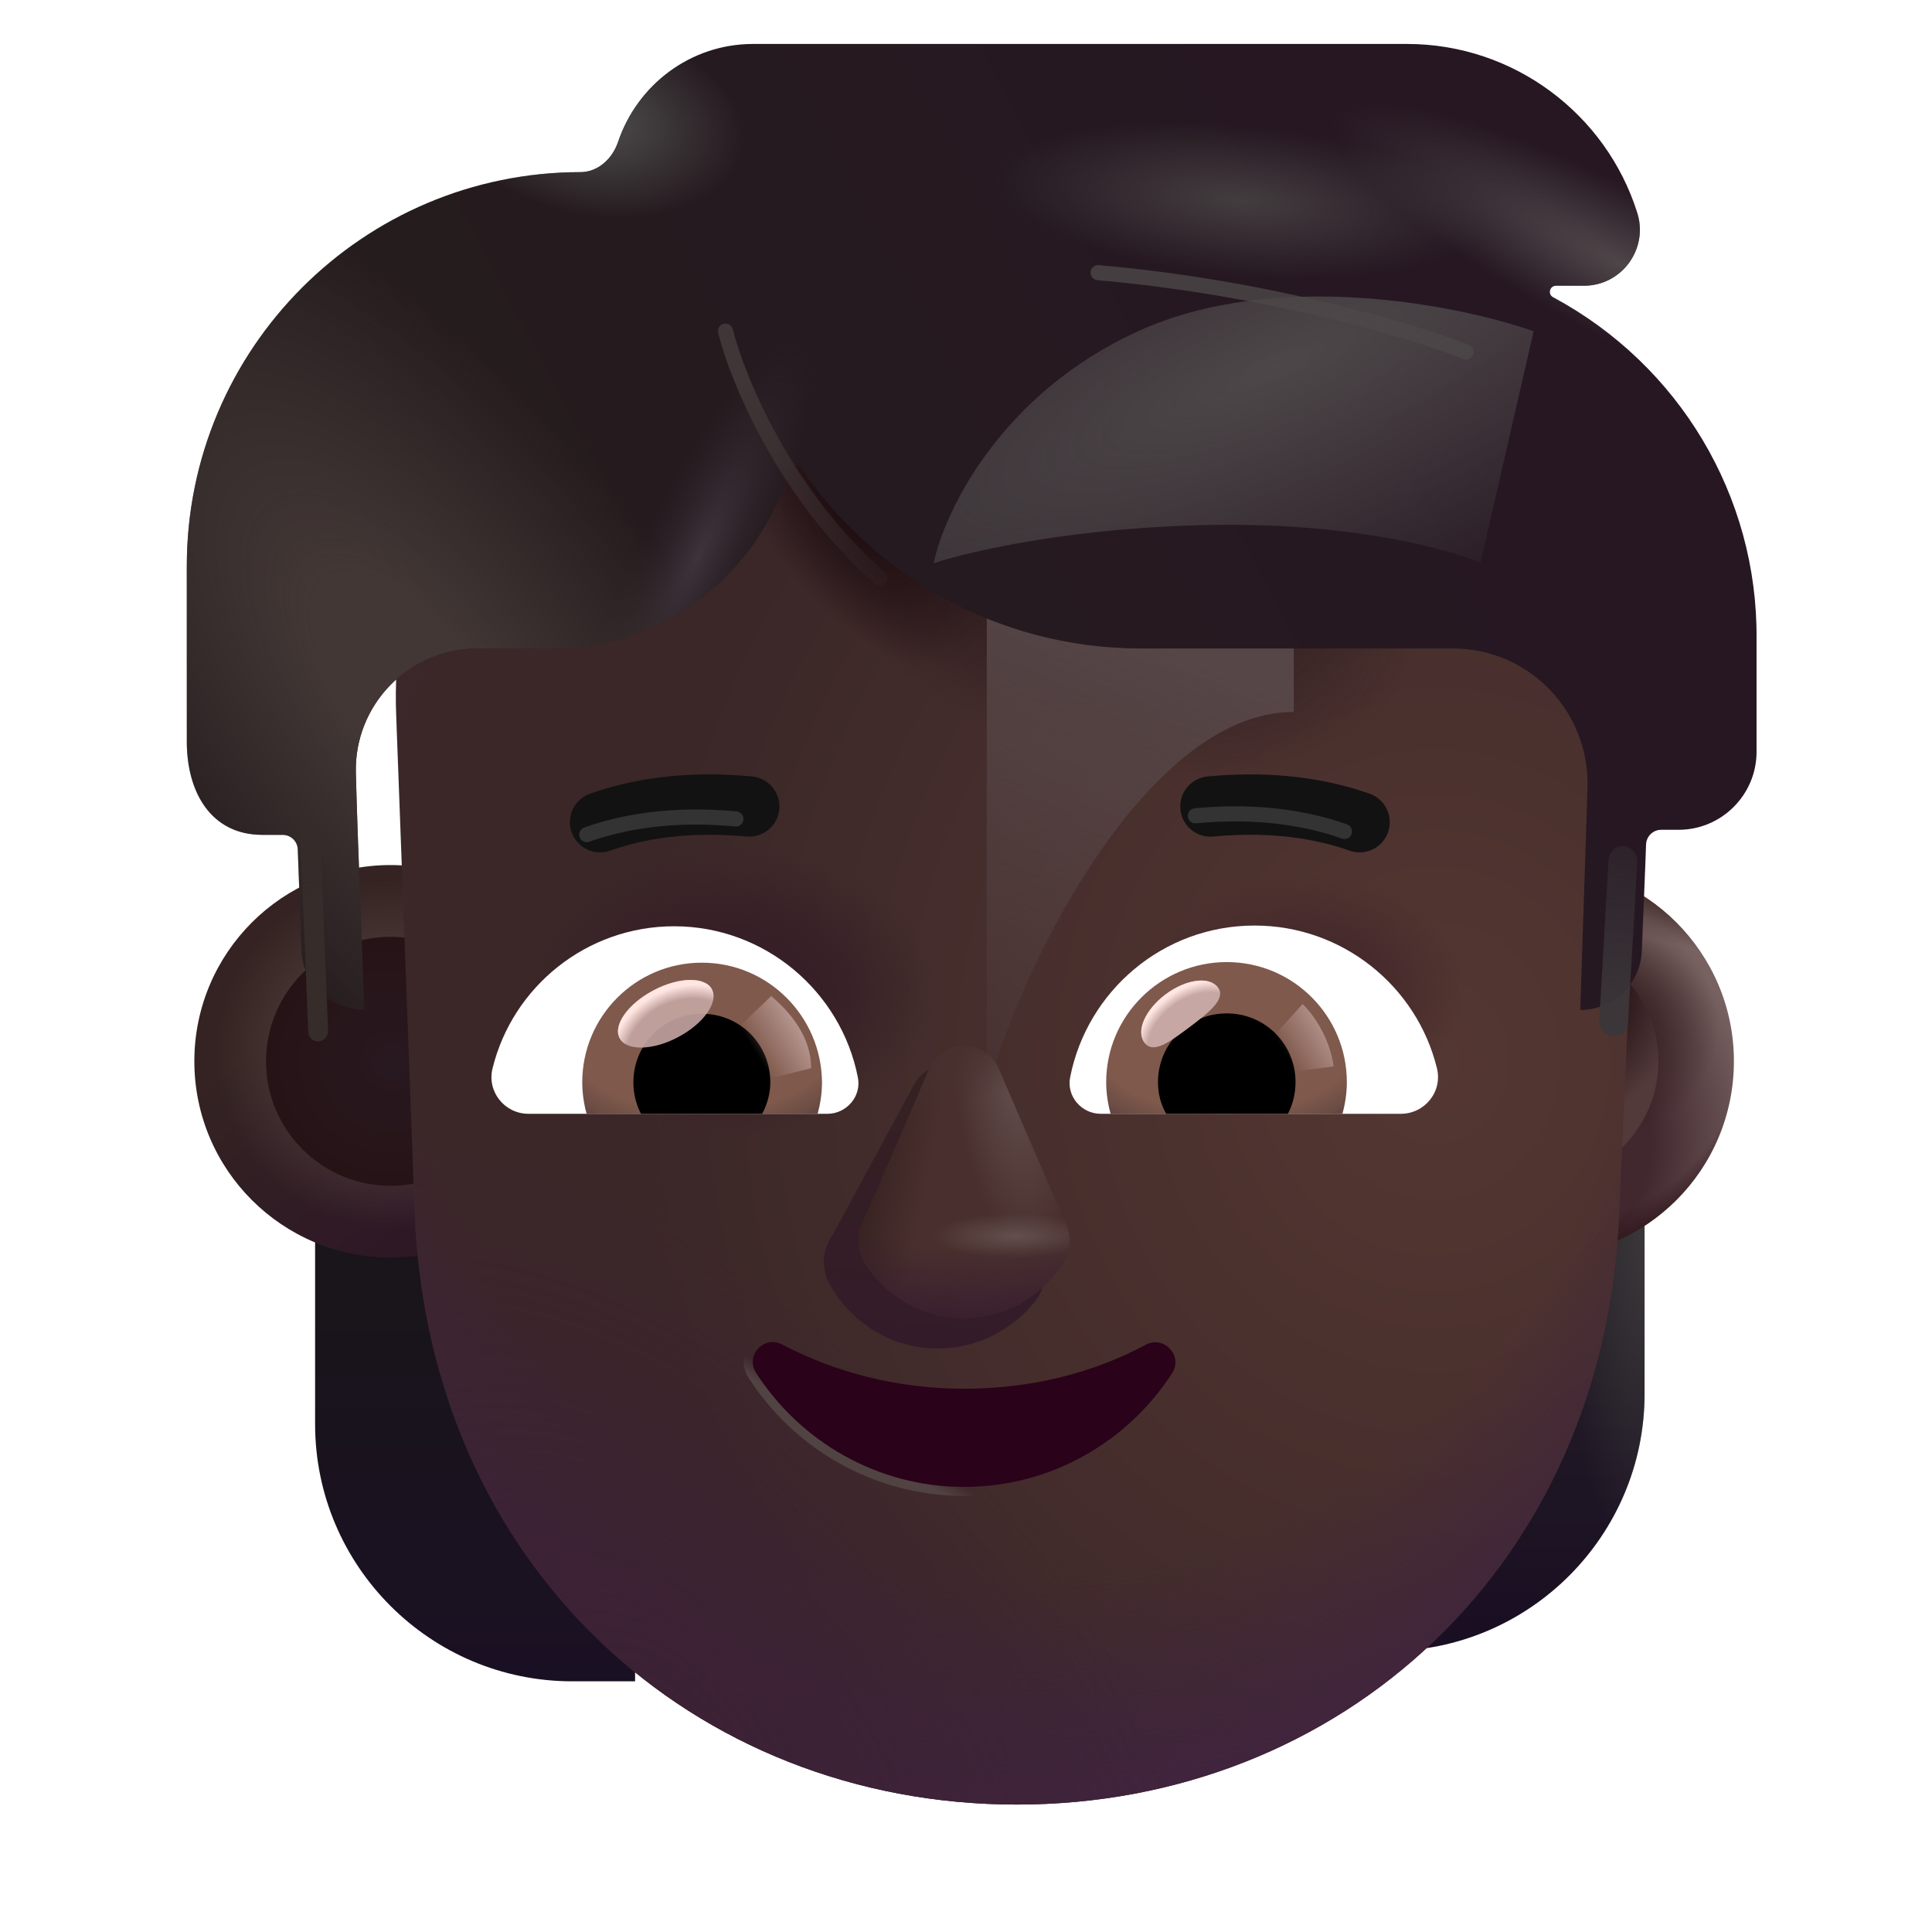 <svg width="32" height="32" viewBox="0 0 32 32" fill="none" xmlns="http://www.w3.org/2000/svg">
<g filter="url(#filter0_i_4002_3603)">
<path d="M10.279 27.848H9.229C6.879 27.848 4.969 25.938 4.969 23.588V20.098H10.269V27.848H10.279Z" fill="url(#paint0_linear_4002_3603)"/>
</g>
<g filter="url(#filter1_i_4002_3603)">
<path d="M21.679 27.848H22.729C25.079 27.848 26.989 25.938 26.989 23.588V20.098H21.689V27.848H21.679Z" fill="url(#paint1_linear_4002_3603)"/>
<path d="M21.679 27.848H22.729C25.079 27.848 26.989 25.938 26.989 23.588V20.098H21.689V27.848H21.679Z" fill="url(#paint2_radial_4002_3603)"/>
</g>
<path d="M6.469 20.828C8.264 20.828 9.719 19.373 9.719 17.578C9.719 15.783 8.264 14.328 6.469 14.328C4.674 14.328 3.219 15.783 3.219 17.578C3.219 19.373 4.674 20.828 6.469 20.828Z" fill="url(#paint3_linear_4002_3603)"/>
<path d="M6.469 20.828C8.264 20.828 9.719 19.373 9.719 17.578C9.719 15.783 8.264 14.328 6.469 14.328C4.674 14.328 3.219 15.783 3.219 17.578C3.219 19.373 4.674 20.828 6.469 20.828Z" fill="url(#paint4_radial_4002_3603)"/>
<g filter="url(#filter2_f_4002_3603)">
<path d="M6.469 19.641C7.608 19.641 8.531 18.717 8.531 17.578C8.531 16.439 7.608 15.516 6.469 15.516C5.33 15.516 4.406 16.439 4.406 17.578C4.406 18.717 5.33 19.641 6.469 19.641Z" fill="url(#paint5_radial_4002_3603)"/>
</g>
<path d="M25.469 20.828C27.264 20.828 28.719 19.373 28.719 17.578C28.719 15.783 27.264 14.328 25.469 14.328C23.674 14.328 22.219 15.783 22.219 17.578C22.219 19.373 23.674 20.828 25.469 20.828Z" fill="url(#paint6_radial_4002_3603)"/>
<path d="M25.469 20.828C27.264 20.828 28.719 19.373 28.719 17.578C28.719 15.783 27.264 14.328 25.469 14.328C23.674 14.328 22.219 15.783 22.219 17.578C22.219 19.373 23.674 20.828 25.469 20.828Z" fill="url(#paint7_radial_4002_3603)"/>
<path d="M25.469 20.828C27.264 20.828 28.719 19.373 28.719 17.578C28.719 15.783 27.264 14.328 25.469 14.328C23.674 14.328 22.219 15.783 22.219 17.578C22.219 19.373 23.674 20.828 25.469 20.828Z" fill="url(#paint8_radial_4002_3603)"/>
<path d="M25.469 20.828C27.264 20.828 28.719 19.373 28.719 17.578C28.719 15.783 27.264 14.328 25.469 14.328C23.674 14.328 22.219 15.783 22.219 17.578C22.219 19.373 23.674 20.828 25.469 20.828Z" fill="url(#paint9_radial_4002_3603)"/>
<g filter="url(#filter3_f_4002_3603)">
<path d="M25.469 19.578C26.573 19.578 27.469 18.683 27.469 17.578C27.469 16.474 26.573 15.578 25.469 15.578C24.364 15.578 23.469 16.474 23.469 17.578C23.469 18.683 24.364 19.578 25.469 19.578Z" fill="#52393A"/>
<path d="M25.469 19.578C26.573 19.578 27.469 18.683 27.469 17.578C27.469 16.474 26.573 15.578 25.469 15.578C24.364 15.578 23.469 16.474 23.469 17.578C23.469 18.683 24.364 19.578 25.469 19.578Z" fill="url(#paint10_radial_4002_3603)"/>
</g>
<g filter="url(#filter4_ii_4002_3603)">
<path d="M13.493 3.889C9.149 3.889 5.633 7.506 5.813 11.867L6.119 20.105C6.359 25.957 10.753 29.889 16.094 29.889C21.435 29.889 25.829 25.957 26.068 20.105L26.438 11.895C26.617 7.533 23.039 3.889 18.695 3.889H13.493Z" fill="url(#paint11_radial_4002_3603)"/>
<path d="M13.493 3.889C9.149 3.889 5.633 7.506 5.813 11.867L6.119 20.105C6.359 25.957 10.753 29.889 16.094 29.889C21.435 29.889 25.829 25.957 26.068 20.105L26.438 11.895C26.617 7.533 23.039 3.889 18.695 3.889H13.493Z" fill="url(#paint12_radial_4002_3603)"/>
<path d="M13.493 3.889C9.149 3.889 5.633 7.506 5.813 11.867L6.119 20.105C6.359 25.957 10.753 29.889 16.094 29.889C21.435 29.889 25.829 25.957 26.068 20.105L26.438 11.895C26.617 7.533 23.039 3.889 18.695 3.889H13.493Z" fill="url(#paint13_radial_4002_3603)"/>
<path d="M13.493 3.889C9.149 3.889 5.633 7.506 5.813 11.867L6.119 20.105C6.359 25.957 10.753 29.889 16.094 29.889C21.435 29.889 25.829 25.957 26.068 20.105L26.438 11.895C26.617 7.533 23.039 3.889 18.695 3.889H13.493Z" fill="url(#paint14_radial_4002_3603)"/>
<path d="M13.493 3.889C9.149 3.889 5.633 7.506 5.813 11.867L6.119 20.105C6.359 25.957 10.753 29.889 16.094 29.889C21.435 29.889 25.829 25.957 26.068 20.105L26.438 11.895C26.617 7.533 23.039 3.889 18.695 3.889H13.493Z" fill="url(#paint15_radial_4002_3603)"/>
<path d="M13.493 3.889C9.149 3.889 5.633 7.506 5.813 11.867L6.119 20.105C6.359 25.957 10.753 29.889 16.094 29.889C21.435 29.889 25.829 25.957 26.068 20.105L26.438 11.895C26.617 7.533 23.039 3.889 18.695 3.889H13.493Z" fill="url(#paint16_radial_4002_3603)"/>
<path d="M13.493 3.889C9.149 3.889 5.633 7.506 5.813 11.867L6.119 20.105C6.359 25.957 10.753 29.889 16.094 29.889C21.435 29.889 25.829 25.957 26.068 20.105L26.438 11.895C26.617 7.533 23.039 3.889 18.695 3.889H13.493Z" fill="url(#paint17_radial_4002_3603)"/>
</g>
<g filter="url(#filter5_f_4002_3603)">
<path d="M21.429 11.792C18.887 11.792 16.737 16.393 16.344 18.149V9.885H21.429V11.792Z" fill="url(#paint18_linear_4002_3603)"/>
</g>
<g filter="url(#filter6_i_4002_3603)">
<path d="M9.689 13.918C10.279 13.708 11.099 13.558 12.159 13.658" stroke="#131212" stroke-miterlimit="10" stroke-linecap="round" stroke-linejoin="round"/>
</g>
<g filter="url(#filter7_f_4002_3603)">
<path d="M9.719 13.824C10.309 13.614 11.129 13.464 12.189 13.564" stroke="#333333" stroke-width="0.25" stroke-miterlimit="10" stroke-linecap="round" stroke-linejoin="round"/>
</g>
<g filter="url(#filter8_i_4002_3603)">
<path d="M22.269 13.918C21.679 13.708 20.859 13.558 19.799 13.658" stroke="#131212" stroke-miterlimit="10" stroke-linecap="round" stroke-linejoin="round"/>
</g>
<g filter="url(#filter9_f_4002_3603)">
<path d="M22.269 13.772C21.679 13.562 20.859 13.412 19.799 13.512" stroke="#333333" stroke-width="0.25" stroke-miterlimit="10" stroke-linecap="round" stroke-linejoin="round"/>
</g>
<g filter="url(#filter10_f_4002_3603)">
<path d="M19.479 22.782L19.479 22.782C19.7 22.435 19.319 22.018 18.953 22.202L18.953 22.202L18.951 22.203C18.084 22.669 17.067 22.927 15.971 22.927C14.875 22.927 13.858 22.659 12.99 22.203C12.623 22.006 12.231 22.425 12.463 22.782L12.526 22.741L12.463 22.782C13.205 23.936 14.506 24.703 15.971 24.703C17.435 24.703 18.737 23.936 19.479 22.782Z" stroke="url(#paint19_linear_4002_3603)" stroke-width="0.15"/>
</g>
<path d="M15.971 23.002C14.862 23.002 13.834 22.731 12.955 22.269C12.656 22.109 12.336 22.45 12.526 22.741C13.255 23.875 14.533 24.628 15.971 24.628C17.409 24.628 18.687 23.875 19.416 22.741C19.595 22.46 19.286 22.119 18.986 22.269C18.108 22.741 17.079 23.002 15.971 23.002Z" fill="#2A0219"/>
<g filter="url(#filter11_ii_4002_3603)">
<path d="M27.114 4.612C27.314 5.212 26.864 5.833 26.234 5.833H25.771C25.666 5.833 25.631 5.974 25.724 6.023C27.814 7.145 29.114 9.317 29.094 11.68V13.553C29.094 14.264 28.514 14.844 27.804 14.844H27.514C27.38 14.844 27.27 14.951 27.264 15.085L27.254 15.365L27.194 16.847C27.174 17.398 26.724 17.828 26.174 17.828L26.294 14.153C26.334 12.882 25.324 11.841 24.064 11.841H18.894C16.551 11.841 14.487 10.649 13.266 8.85C13.216 8.776 13.098 8.796 13.073 8.882C12.581 10.586 11.009 11.841 9.144 11.841H7.904C6.774 11.841 5.864 12.772 5.894 13.903C5.929 15.212 5.99 16.516 6.035 17.824C5.485 17.824 5.014 17.398 4.994 16.847L4.932 15.169C4.928 15.035 4.817 14.928 4.683 14.928H4.344C3.499 14.928 3.094 14.228 3.094 13.383V10.479C3.094 6.874 6.014 3.951 9.614 3.951C9.905 3.951 10.143 3.729 10.237 3.453C10.555 2.51 11.43 1.828 12.474 1.828H23.304C25.084 1.828 26.604 3 27.114 4.612Z" fill="url(#paint20_linear_4002_3603)"/>
<path d="M27.114 4.612C27.314 5.212 26.864 5.833 26.234 5.833H25.771C25.666 5.833 25.631 5.974 25.724 6.023C27.814 7.145 29.114 9.317 29.094 11.68V13.553C29.094 14.264 28.514 14.844 27.804 14.844H27.514C27.38 14.844 27.27 14.951 27.264 15.085L27.254 15.365L27.194 16.847C27.174 17.398 26.724 17.828 26.174 17.828L26.294 14.153C26.334 12.882 25.324 11.841 24.064 11.841H18.894C16.551 11.841 14.487 10.649 13.266 8.85C13.216 8.776 13.098 8.796 13.073 8.882C12.581 10.586 11.009 11.841 9.144 11.841H7.904C6.774 11.841 5.864 12.772 5.894 13.903C5.929 15.212 5.99 16.516 6.035 17.824C5.485 17.824 5.014 17.398 4.994 16.847L4.932 15.169C4.928 15.035 4.817 14.928 4.683 14.928H4.344C3.499 14.928 3.094 14.228 3.094 13.383V10.479C3.094 6.874 6.014 3.951 9.614 3.951C9.905 3.951 10.143 3.729 10.237 3.453C10.555 2.51 11.43 1.828 12.474 1.828H23.304C25.084 1.828 26.604 3 27.114 4.612Z" fill="url(#paint21_radial_4002_3603)"/>
<path d="M27.114 4.612C27.314 5.212 26.864 5.833 26.234 5.833H25.771C25.666 5.833 25.631 5.974 25.724 6.023C27.814 7.145 29.114 9.317 29.094 11.68V13.553C29.094 14.264 28.514 14.844 27.804 14.844H27.514C27.38 14.844 27.27 14.951 27.264 15.085L27.254 15.365L27.194 16.847C27.174 17.398 26.724 17.828 26.174 17.828L26.294 14.153C26.334 12.882 25.324 11.841 24.064 11.841H18.894C16.551 11.841 14.487 10.649 13.266 8.85C13.216 8.776 13.098 8.796 13.073 8.882C12.581 10.586 11.009 11.841 9.144 11.841H7.904C6.774 11.841 5.864 12.772 5.894 13.903C5.929 15.212 5.99 16.516 6.035 17.824C5.485 17.824 5.014 17.398 4.994 16.847L4.932 15.169C4.928 15.035 4.817 14.928 4.683 14.928H4.344C3.499 14.928 3.094 14.228 3.094 13.383V10.479C3.094 6.874 6.014 3.951 9.614 3.951C9.905 3.951 10.143 3.729 10.237 3.453C10.555 2.51 11.43 1.828 12.474 1.828H23.304C25.084 1.828 26.604 3 27.114 4.612Z" fill="url(#paint22_radial_4002_3603)"/>
<path d="M27.114 4.612C27.314 5.212 26.864 5.833 26.234 5.833H25.771C25.666 5.833 25.631 5.974 25.724 6.023C27.814 7.145 29.114 9.317 29.094 11.68V13.553C29.094 14.264 28.514 14.844 27.804 14.844H27.514C27.38 14.844 27.27 14.951 27.264 15.085L27.254 15.365L27.194 16.847C27.174 17.398 26.724 17.828 26.174 17.828L26.294 14.153C26.334 12.882 25.324 11.841 24.064 11.841H18.894C16.551 11.841 14.487 10.649 13.266 8.85C13.216 8.776 13.098 8.796 13.073 8.882C12.581 10.586 11.009 11.841 9.144 11.841H7.904C6.774 11.841 5.864 12.772 5.894 13.903C5.929 15.212 5.99 16.516 6.035 17.824C5.485 17.824 5.014 17.398 4.994 16.847L4.932 15.169C4.928 15.035 4.817 14.928 4.683 14.928H4.344C3.499 14.928 3.094 14.228 3.094 13.383V10.479C3.094 6.874 6.014 3.951 9.614 3.951C9.905 3.951 10.143 3.729 10.237 3.453C10.555 2.51 11.43 1.828 12.474 1.828H23.304C25.084 1.828 26.604 3 27.114 4.612Z" fill="url(#paint23_radial_4002_3603)"/>
<path d="M27.114 4.612C27.314 5.212 26.864 5.833 26.234 5.833H25.771C25.666 5.833 25.631 5.974 25.724 6.023C27.814 7.145 29.114 9.317 29.094 11.68V13.553C29.094 14.264 28.514 14.844 27.804 14.844H27.514C27.38 14.844 27.27 14.951 27.264 15.085L27.254 15.365L27.194 16.847C27.174 17.398 26.724 17.828 26.174 17.828L26.294 14.153C26.334 12.882 25.324 11.841 24.064 11.841H18.894C16.551 11.841 14.487 10.649 13.266 8.85C13.216 8.776 13.098 8.796 13.073 8.882C12.581 10.586 11.009 11.841 9.144 11.841H7.904C6.774 11.841 5.864 12.772 5.894 13.903C5.929 15.212 5.99 16.516 6.035 17.824C5.485 17.824 5.014 17.398 4.994 16.847L4.932 15.169C4.928 15.035 4.817 14.928 4.683 14.928H4.344C3.499 14.928 3.094 14.228 3.094 13.383V10.479C3.094 6.874 6.014 3.951 9.614 3.951C9.905 3.951 10.143 3.729 10.237 3.453C10.555 2.51 11.43 1.828 12.474 1.828H23.304C25.084 1.828 26.604 3 27.114 4.612Z" fill="url(#paint24_radial_4002_3603)"/>
<path d="M27.114 4.612C27.314 5.212 26.864 5.833 26.234 5.833H25.771C25.666 5.833 25.631 5.974 25.724 6.023C27.814 7.145 29.114 9.317 29.094 11.68V13.553C29.094 14.264 28.514 14.844 27.804 14.844H27.514C27.38 14.844 27.27 14.951 27.264 15.085L27.254 15.365L27.194 16.847C27.174 17.398 26.724 17.828 26.174 17.828L26.294 14.153C26.334 12.882 25.324 11.841 24.064 11.841H18.894C16.551 11.841 14.487 10.649 13.266 8.85C13.216 8.776 13.098 8.796 13.073 8.882C12.581 10.586 11.009 11.841 9.144 11.841H7.904C6.774 11.841 5.864 12.772 5.894 13.903C5.929 15.212 5.99 16.516 6.035 17.824C5.485 17.824 5.014 17.398 4.994 16.847L4.932 15.169C4.928 15.035 4.817 14.928 4.683 14.928H4.344C3.499 14.928 3.094 14.228 3.094 13.383V10.479C3.094 6.874 6.014 3.951 9.614 3.951C9.905 3.951 10.143 3.729 10.237 3.453C10.555 2.51 11.43 1.828 12.474 1.828H23.304C25.084 1.828 26.604 3 27.114 4.612Z" fill="url(#paint25_radial_4002_3603)"/>
</g>
<path d="M20.78 15.33C22.235 15.33 23.465 16.333 23.799 17.689C23.898 18.078 23.6 18.448 23.202 18.448H18.231C17.915 18.448 17.662 18.159 17.725 17.843C18.006 16.415 19.262 15.33 20.78 15.33Z" fill="white"/>
<path d="M20.319 15.935C21.422 15.935 22.308 16.83 22.308 17.924C22.308 18.105 22.28 18.285 22.235 18.448H18.394C18.349 18.276 18.322 18.105 18.322 17.924C18.322 16.83 19.217 15.935 20.319 15.935Z" fill="url(#paint26_radial_4002_3603)"/>
<path d="M19.18 17.924C19.18 17.291 19.687 16.785 20.319 16.785C20.952 16.785 21.458 17.291 21.458 17.924C21.458 18.114 21.413 18.294 21.331 18.448H19.316C19.226 18.294 19.18 18.114 19.18 17.924Z" fill="black"/>
<g filter="url(#filter12_f_4002_3603)">
<path d="M20.173 16.356C20.315 16.545 20.018 16.776 19.682 17.028C19.345 17.28 19.095 17.457 18.954 17.267C18.812 17.078 18.97 16.72 19.307 16.469C19.643 16.217 20.031 16.166 20.173 16.356Z" fill="#C7A7A3"/>
<path d="M20.173 16.356C20.315 16.545 20.018 16.776 19.682 17.028C19.345 17.28 19.095 17.457 18.954 17.267C18.812 17.078 18.97 16.72 19.307 16.469C19.643 16.217 20.031 16.166 20.173 16.356Z" fill="url(#paint27_radial_4002_3603)"/>
</g>
<g filter="url(#filter13_f_4002_3603)">
<path d="M22.09 17.662C22.017 17.148 21.716 16.761 21.575 16.631L20.996 17.267L21.257 17.775L22.09 17.662Z" fill="url(#paint28_linear_4002_3603)"/>
</g>
<path d="M11.166 15.342C9.716 15.342 8.492 16.341 8.159 17.692C8.06 18.079 8.357 18.448 8.753 18.448H13.705C14.02 18.448 14.272 18.16 14.209 17.845C13.93 16.422 12.669 15.342 11.166 15.342Z" fill="white"/>
<path d="M11.625 15.945C10.527 15.945 9.644 16.836 9.644 17.926C9.644 18.106 9.671 18.286 9.716 18.448H13.543C13.588 18.277 13.615 18.106 13.615 17.926C13.606 16.836 12.723 15.945 11.625 15.945Z" fill="url(#paint29_radial_4002_3603)"/>
<path d="M12.759 17.926C12.759 17.296 12.255 16.791 11.625 16.791C10.995 16.791 10.491 17.296 10.491 17.926C10.491 18.115 10.536 18.295 10.617 18.448H12.624C12.706 18.295 12.759 18.115 12.759 17.926Z" fill="black"/>
<g filter="url(#filter14_f_4002_3603)">
<path d="M13.435 17.693C13.435 17.053 12.914 16.626 12.774 16.497L12.133 17.116L12.527 17.918L13.435 17.693Z" fill="url(#paint30_linear_4002_3603)"/>
</g>
<g filter="url(#filter15_f_4002_3603)">
<ellipse cx="11.027" cy="16.791" rx="0.865" ry="0.438" transform="rotate(-27.914 11.027 16.791)" fill="#C7A7A3" fill-opacity="0.9"/>
<ellipse cx="11.027" cy="16.791" rx="0.865" ry="0.438" transform="rotate(-27.914 11.027 16.791)" fill="url(#paint31_radial_4002_3603)"/>
</g>
<g filter="url(#filter16_f_4002_3603)">
<path d="M17.229 20.762C17.346 21.011 17.332 21.323 17.134 21.568C16.709 22.085 16.06 22.391 15.35 22.327C14.651 22.265 14.056 21.848 13.74 21.264C13.588 20.988 13.63 20.679 13.79 20.455L15.136 17.971C15.262 17.74 15.513 17.605 15.775 17.629V17.629C16.038 17.652 16.261 17.829 16.344 18.079L17.229 20.762Z" fill="url(#paint32_linear_4002_3603)"/>
</g>
<g filter="url(#filter17_f_4002_3603)">
<path d="M17.614 20.182C17.746 20.408 17.76 20.705 17.592 20.955C17.232 21.483 16.642 21.828 15.962 21.828C15.292 21.828 14.692 21.483 14.342 20.955C14.175 20.705 14.188 20.408 14.32 20.182L15.389 17.708C15.489 17.477 15.716 17.328 15.967 17.328V17.328C16.218 17.328 16.445 17.477 16.545 17.708L17.614 20.182Z" fill="#49302E"/>
<path d="M17.614 20.182C17.746 20.408 17.76 20.705 17.592 20.955C17.232 21.483 16.642 21.828 15.962 21.828C15.292 21.828 14.692 21.483 14.342 20.955C14.175 20.705 14.188 20.408 14.32 20.182L15.389 17.708C15.489 17.477 15.716 17.328 15.967 17.328V17.328C16.218 17.328 16.445 17.477 16.545 17.708L17.614 20.182Z" fill="url(#paint33_radial_4002_3603)"/>
<path d="M17.614 20.182C17.746 20.408 17.76 20.705 17.592 20.955C17.232 21.483 16.642 21.828 15.962 21.828C15.292 21.828 14.692 21.483 14.342 20.955C14.175 20.705 14.188 20.408 14.32 20.182L15.389 17.708C15.489 17.477 15.716 17.328 15.967 17.328V17.328C16.218 17.328 16.445 17.477 16.545 17.708L17.614 20.182Z" fill="url(#paint34_radial_4002_3603)"/>
<path d="M17.614 20.182C17.746 20.408 17.76 20.705 17.592 20.955C17.232 21.483 16.642 21.828 15.962 21.828C15.292 21.828 14.692 21.483 14.342 20.955C14.175 20.705 14.188 20.408 14.32 20.182L15.389 17.708C15.489 17.477 15.716 17.328 15.967 17.328V17.328C16.218 17.328 16.445 17.477 16.545 17.708L17.614 20.182Z" fill="url(#paint35_linear_4002_3603)"/>
<path d="M17.614 20.182C17.746 20.408 17.76 20.705 17.592 20.955C17.232 21.483 16.642 21.828 15.962 21.828C15.292 21.828 14.692 21.483 14.342 20.955C14.175 20.705 14.188 20.408 14.32 20.182L15.389 17.708C15.489 17.477 15.716 17.328 15.967 17.328V17.328C16.218 17.328 16.445 17.477 16.545 17.708L17.614 20.182Z" fill="url(#paint36_radial_4002_3603)"/>
<path d="M17.614 20.182C17.746 20.408 17.76 20.705 17.592 20.955C17.232 21.483 16.642 21.828 15.962 21.828C15.292 21.828 14.692 21.483 14.342 20.955C14.175 20.705 14.188 20.408 14.32 20.182L15.389 17.708C15.489 17.477 15.716 17.328 15.967 17.328V17.328C16.218 17.328 16.445 17.477 16.545 17.708L17.614 20.182Z" fill="url(#paint37_linear_4002_3603)"/>
</g>
<g filter="url(#filter18_f_4002_3603)">
<path d="M24.281 5.828C23.438 5.495 21.038 4.766 18.188 4.516" stroke="#443E40" stroke-width="0.25" stroke-linecap="round"/>
</g>
<g filter="url(#filter19_f_4002_3603)">
<path d="M12.016 5.484C12.214 6.276 13.003 8.203 14.578 9.578" stroke="url(#paint38_linear_4002_3603)" stroke-width="0.25" stroke-linecap="round"/>
</g>
<g filter="url(#filter20_f_4002_3603)">
<path d="M18.848 5.487C16.564 6.53 15.641 8.482 15.465 9.328C16.064 9.128 17.84 8.722 20.151 8.694C22.463 8.666 24.028 9.105 24.521 9.328L25.402 5.487C24.169 5.052 21.131 4.444 18.848 5.487Z" fill="url(#paint39_radial_4002_3603)"/>
</g>
<g filter="url(#filter21_f_4002_3603)">
<rect x="26.657" y="13.999" width="0.477" height="3.156" rx="0.238" transform="rotate(3.302 26.657 13.999)" fill="url(#paint40_linear_4002_3603)"/>
</g>
<g filter="url(#filter22_f_4002_3603)">
<rect width="0.329" height="3.8" rx="0.165" transform="matrix(-0.999 0.04 0.04 0.999 5.289 13.448)" fill="url(#paint41_linear_4002_3603)"/>
</g>
<defs>
<filter id="filter0_i_4002_3603" x="4.969" y="20.098" width="5.56" height="7.75" filterUnits="userSpaceOnUse" color-interpolation-filters="sRGB">
<feFlood flood-opacity="0" result="BackgroundImageFix"/>
<feBlend mode="normal" in="SourceGraphic" in2="BackgroundImageFix" result="shape"/>
<feColorMatrix in="SourceAlpha" type="matrix" values="0 0 0 0 0 0 0 0 0 0 0 0 0 0 0 0 0 0 127 0" result="hardAlpha"/>
<feOffset dx="0.25"/>
<feGaussianBlur stdDeviation="0.3"/>
<feComposite in2="hardAlpha" operator="arithmetic" k2="-1" k3="1"/>
<feColorMatrix type="matrix" values="0 0 0 0 0.29 0 0 0 0 0.255 0 0 0 0 0.247 0 0 0 1 0"/>
<feBlend mode="normal" in2="shape" result="effect1_innerShadow_4002_3603"/>
</filter>
<filter id="filter1_i_4002_3603" x="21.679" y="19.598" width="5.56" height="8.25" filterUnits="userSpaceOnUse" color-interpolation-filters="sRGB">
<feFlood flood-opacity="0" result="BackgroundImageFix"/>
<feBlend mode="normal" in="SourceGraphic" in2="BackgroundImageFix" result="shape"/>
<feColorMatrix in="SourceAlpha" type="matrix" values="0 0 0 0 0 0 0 0 0 0 0 0 0 0 0 0 0 0 127 0" result="hardAlpha"/>
<feOffset dx="0.25" dy="-0.5"/>
<feGaussianBlur stdDeviation="0.375"/>
<feComposite in2="hardAlpha" operator="arithmetic" k2="-1" k3="1"/>
<feColorMatrix type="matrix" values="0 0 0 0 0.122 0 0 0 0 0.075 0 0 0 0 0.165 0 0 0 1 0"/>
<feBlend mode="normal" in2="shape" result="effect1_innerShadow_4002_3603"/>
</filter>
<filter id="filter2_f_4002_3603" x="4.156" y="15.266" width="4.625" height="4.625" filterUnits="userSpaceOnUse" color-interpolation-filters="sRGB">
<feFlood flood-opacity="0" result="BackgroundImageFix"/>
<feBlend mode="normal" in="SourceGraphic" in2="BackgroundImageFix" result="shape"/>
<feGaussianBlur stdDeviation="0.125" result="effect1_foregroundBlur_4002_3603"/>
</filter>
<filter id="filter3_f_4002_3603" x="23.219" y="15.328" width="4.5" height="4.5" filterUnits="userSpaceOnUse" color-interpolation-filters="sRGB">
<feFlood flood-opacity="0" result="BackgroundImageFix"/>
<feBlend mode="normal" in="SourceGraphic" in2="BackgroundImageFix" result="shape"/>
<feGaussianBlur stdDeviation="0.125" result="effect1_foregroundBlur_4002_3603"/>
</filter>
<filter id="filter4_ii_4002_3603" x="5.306" y="3.889" width="22.388" height="26" filterUnits="userSpaceOnUse" color-interpolation-filters="sRGB">
<feFlood flood-opacity="0" result="BackgroundImageFix"/>
<feBlend mode="normal" in="SourceGraphic" in2="BackgroundImageFix" result="shape"/>
<feColorMatrix in="SourceAlpha" type="matrix" values="0 0 0 0 0 0 0 0 0 0 0 0 0 0 0 0 0 0 127 0" result="hardAlpha"/>
<feOffset dx="1.25"/>
<feGaussianBlur stdDeviation="0.75"/>
<feComposite in2="hardAlpha" operator="arithmetic" k2="-1" k3="1"/>
<feColorMatrix type="matrix" values="0 0 0 0 0.388 0 0 0 0 0.308 0 0 0 0 0.299 0 0 0 1 0"/>
<feBlend mode="normal" in2="shape" result="effect1_innerShadow_4002_3603"/>
<feColorMatrix in="SourceAlpha" type="matrix" values="0 0 0 0 0 0 0 0 0 0 0 0 0 0 0 0 0 0 127 0" result="hardAlpha"/>
<feOffset dx="-0.5"/>
<feGaussianBlur stdDeviation="0.25"/>
<feComposite in2="hardAlpha" operator="arithmetic" k2="-1" k3="1"/>
<feColorMatrix type="matrix" values="0 0 0 0 0.325 0 0 0 0 0.239 0 0 0 0 0.275 0 0 0 1 0"/>
<feBlend mode="normal" in2="effect1_innerShadow_4002_3603" result="effect2_innerShadow_4002_3603"/>
</filter>
<filter id="filter5_f_4002_3603" x="15.094" y="8.635" width="7.586" height="10.764" filterUnits="userSpaceOnUse" color-interpolation-filters="sRGB">
<feFlood flood-opacity="0" result="BackgroundImageFix"/>
<feBlend mode="normal" in="SourceGraphic" in2="BackgroundImageFix" result="shape"/>
<feGaussianBlur stdDeviation="0.625" result="effect1_foregroundBlur_4002_3603"/>
</filter>
<filter id="filter6_i_4002_3603" x="9.189" y="12.826" width="3.72" height="1.592" filterUnits="userSpaceOnUse" color-interpolation-filters="sRGB">
<feFlood flood-opacity="0" result="BackgroundImageFix"/>
<feBlend mode="normal" in="SourceGraphic" in2="BackgroundImageFix" result="shape"/>
<feColorMatrix in="SourceAlpha" type="matrix" values="0 0 0 0 0 0 0 0 0 0 0 0 0 0 0 0 0 0 127 0" result="hardAlpha"/>
<feOffset dx="0.25" dy="-0.3"/>
<feGaussianBlur stdDeviation="0.15"/>
<feComposite in2="hardAlpha" operator="arithmetic" k2="-1" k3="1"/>
<feColorMatrix type="matrix" values="0 0 0 0 0.043 0 0 0 0 0.02 0 0 0 0 0.051 0 0 0 1 0"/>
<feBlend mode="normal" in2="shape" result="effect1_innerShadow_4002_3603"/>
</filter>
<filter id="filter7_f_4002_3603" x="9.344" y="13.158" width="3.22" height="1.042" filterUnits="userSpaceOnUse" color-interpolation-filters="sRGB">
<feFlood flood-opacity="0" result="BackgroundImageFix"/>
<feBlend mode="normal" in="SourceGraphic" in2="BackgroundImageFix" result="shape"/>
<feGaussianBlur stdDeviation="0.125" result="effect1_foregroundBlur_4002_3603"/>
</filter>
<filter id="filter8_i_4002_3603" x="19.299" y="12.826" width="3.72" height="1.592" filterUnits="userSpaceOnUse" color-interpolation-filters="sRGB">
<feFlood flood-opacity="0" result="BackgroundImageFix"/>
<feBlend mode="normal" in="SourceGraphic" in2="BackgroundImageFix" result="shape"/>
<feColorMatrix in="SourceAlpha" type="matrix" values="0 0 0 0 0 0 0 0 0 0 0 0 0 0 0 0 0 0 127 0" result="hardAlpha"/>
<feOffset dx="0.25" dy="-0.3"/>
<feGaussianBlur stdDeviation="0.15"/>
<feComposite in2="hardAlpha" operator="arithmetic" k2="-1" k3="1"/>
<feColorMatrix type="matrix" values="0 0 0 0 0.043 0 0 0 0 0.02 0 0 0 0 0.051 0 0 0 1 0"/>
<feBlend mode="normal" in2="shape" result="effect1_innerShadow_4002_3603"/>
</filter>
<filter id="filter9_f_4002_3603" x="19.424" y="13.105" width="3.22" height="1.042" filterUnits="userSpaceOnUse" color-interpolation-filters="sRGB">
<feFlood flood-opacity="0" result="BackgroundImageFix"/>
<feBlend mode="normal" in="SourceGraphic" in2="BackgroundImageFix" result="shape"/>
<feGaussianBlur stdDeviation="0.125" result="effect1_foregroundBlur_4002_3603"/>
</filter>
<filter id="filter10_f_4002_3603" x="12.218" y="21.977" width="7.502" height="2.901" filterUnits="userSpaceOnUse" color-interpolation-filters="sRGB">
<feFlood flood-opacity="0" result="BackgroundImageFix"/>
<feBlend mode="normal" in="SourceGraphic" in2="BackgroundImageFix" result="shape"/>
<feGaussianBlur stdDeviation="0.05" result="effect1_foregroundBlur_4002_3603"/>
</filter>
<filter id="filter11_ii_4002_3603" x="3.094" y="1.078" width="26" height="16.75" filterUnits="userSpaceOnUse" color-interpolation-filters="sRGB">
<feFlood flood-opacity="0" result="BackgroundImageFix"/>
<feBlend mode="normal" in="SourceGraphic" in2="BackgroundImageFix" result="shape"/>
<feColorMatrix in="SourceAlpha" type="matrix" values="0 0 0 0 0 0 0 0 0 0 0 0 0 0 0 0 0 0 127 0" result="hardAlpha"/>
<feOffset dy="-0.75"/>
<feGaussianBlur stdDeviation="0.625"/>
<feComposite in2="hardAlpha" operator="arithmetic" k2="-1" k3="1"/>
<feColorMatrix type="matrix" values="0 0 0 0 0.102 0 0 0 0 0.043 0 0 0 0 0.102 0 0 0 1 0"/>
<feBlend mode="normal" in2="shape" result="effect1_innerShadow_4002_3603"/>
<feColorMatrix in="SourceAlpha" type="matrix" values="0 0 0 0 0 0 0 0 0 0 0 0 0 0 0 0 0 0 127 0" result="hardAlpha"/>
<feOffset dy="-0.35"/>
<feGaussianBlur stdDeviation="0.5"/>
<feComposite in2="hardAlpha" operator="arithmetic" k2="-1" k3="1"/>
<feColorMatrix type="matrix" values="0 0 0 0 0.094 0 0 0 0 0.035 0 0 0 0 0.055 0 0 0 1 0"/>
<feBlend mode="normal" in2="effect1_innerShadow_4002_3603" result="effect2_innerShadow_4002_3603"/>
</filter>
<filter id="filter12_f_4002_3603" x="18.802" y="16.141" width="1.507" height="1.306" filterUnits="userSpaceOnUse" color-interpolation-filters="sRGB">
<feFlood flood-opacity="0" result="BackgroundImageFix"/>
<feBlend mode="normal" in="SourceGraphic" in2="BackgroundImageFix" result="shape"/>
<feGaussianBlur stdDeviation="0.05" result="effect1_foregroundBlur_4002_3603"/>
</filter>
<filter id="filter13_f_4002_3603" x="20.796" y="16.431" width="1.494" height="1.544" filterUnits="userSpaceOnUse" color-interpolation-filters="sRGB">
<feFlood flood-opacity="0" result="BackgroundImageFix"/>
<feBlend mode="normal" in="SourceGraphic" in2="BackgroundImageFix" result="shape"/>
<feGaussianBlur stdDeviation="0.1" result="effect1_foregroundBlur_4002_3603"/>
</filter>
<filter id="filter14_f_4002_3603" x="11.933" y="16.297" width="1.701" height="1.821" filterUnits="userSpaceOnUse" color-interpolation-filters="sRGB">
<feFlood flood-opacity="0" result="BackgroundImageFix"/>
<feBlend mode="normal" in="SourceGraphic" in2="BackgroundImageFix" result="shape"/>
<feGaussianBlur stdDeviation="0.1" result="effect1_foregroundBlur_4002_3603"/>
</filter>
<filter id="filter15_f_4002_3603" x="10.136" y="16.132" width="1.783" height="1.32" filterUnits="userSpaceOnUse" color-interpolation-filters="sRGB">
<feFlood flood-opacity="0" result="BackgroundImageFix"/>
<feBlend mode="normal" in="SourceGraphic" in2="BackgroundImageFix" result="shape"/>
<feGaussianBlur stdDeviation="0.05" result="effect1_foregroundBlur_4002_3603"/>
</filter>
<filter id="filter16_f_4002_3603" x="13.046" y="17.026" width="4.857" height="5.91" filterUnits="userSpaceOnUse" color-interpolation-filters="sRGB">
<feFlood flood-opacity="0" result="BackgroundImageFix"/>
<feBlend mode="normal" in="SourceGraphic" in2="BackgroundImageFix" result="shape"/>
<feGaussianBlur stdDeviation="0.3" result="effect1_foregroundBlur_4002_3603"/>
</filter>
<filter id="filter17_f_4002_3603" x="14.019" y="17.128" width="3.897" height="4.9" filterUnits="userSpaceOnUse" color-interpolation-filters="sRGB">
<feFlood flood-opacity="0" result="BackgroundImageFix"/>
<feBlend mode="normal" in="SourceGraphic" in2="BackgroundImageFix" result="shape"/>
<feGaussianBlur stdDeviation="0.1" result="effect1_foregroundBlur_4002_3603"/>
</filter>
<filter id="filter18_f_4002_3603" x="17.463" y="3.791" width="7.544" height="2.763" filterUnits="userSpaceOnUse" color-interpolation-filters="sRGB">
<feFlood flood-opacity="0" result="BackgroundImageFix"/>
<feBlend mode="normal" in="SourceGraphic" in2="BackgroundImageFix" result="shape"/>
<feGaussianBlur stdDeviation="0.3" result="effect1_foregroundBlur_4002_3603"/>
</filter>
<filter id="filter19_f_4002_3603" x="11.491" y="4.959" width="3.613" height="5.144" filterUnits="userSpaceOnUse" color-interpolation-filters="sRGB">
<feFlood flood-opacity="0" result="BackgroundImageFix"/>
<feBlend mode="normal" in="SourceGraphic" in2="BackgroundImageFix" result="shape"/>
<feGaussianBlur stdDeviation="0.2" result="effect1_foregroundBlur_4002_3603"/>
</filter>
<filter id="filter20_f_4002_3603" x="13.965" y="3.411" width="12.937" height="7.417" filterUnits="userSpaceOnUse" color-interpolation-filters="sRGB">
<feFlood flood-opacity="0" result="BackgroundImageFix"/>
<feBlend mode="normal" in="SourceGraphic" in2="BackgroundImageFix" result="shape"/>
<feGaussianBlur stdDeviation="0.75" result="effect1_foregroundBlur_4002_3603"/>
</filter>
<filter id="filter21_f_4002_3603" x="26.238" y="13.762" width="1.131" height="3.652" filterUnits="userSpaceOnUse" color-interpolation-filters="sRGB">
<feFlood flood-opacity="0" result="BackgroundImageFix"/>
<feBlend mode="normal" in="SourceGraphic" in2="BackgroundImageFix" result="shape"/>
<feGaussianBlur stdDeviation="0.125" result="effect1_foregroundBlur_4002_3603"/>
</filter>
<filter id="filter22_f_4002_3603" x="4.716" y="13.204" width="0.969" height="4.298" filterUnits="userSpaceOnUse" color-interpolation-filters="sRGB">
<feFlood flood-opacity="0" result="BackgroundImageFix"/>
<feBlend mode="normal" in="SourceGraphic" in2="BackgroundImageFix" result="shape"/>
<feGaussianBlur stdDeviation="0.125" result="effect1_foregroundBlur_4002_3603"/>
</filter>
<linearGradient id="paint0_linear_4002_3603" x1="7.624" y1="20.098" x2="7.624" y2="27.848" gradientUnits="userSpaceOnUse">
<stop stop-color="#191619"/>
<stop offset="1" stop-color="#1A1023"/>
</linearGradient>
<linearGradient id="paint1_linear_4002_3603" x1="24.334" y1="19.703" x2="24.334" y2="27.848" gradientUnits="userSpaceOnUse">
<stop stop-color="#272328"/>
<stop offset="1" stop-color="#190E22"/>
</linearGradient>
<radialGradient id="paint2_radial_4002_3603" cx="0" cy="0" r="1" gradientUnits="userSpaceOnUse" gradientTransform="translate(26.989 20.984) rotate(90) scale(5.5 1.364)">
<stop stop-color="#3A3739"/>
<stop offset="1" stop-color="#3A3739" stop-opacity="0"/>
</radialGradient>
<linearGradient id="paint3_linear_4002_3603" x1="4.538" y1="16.923" x2="7.156" y2="20.047" gradientUnits="userSpaceOnUse">
<stop stop-color="#342322"/>
<stop offset="1" stop-color="#2E1826"/>
</linearGradient>
<radialGradient id="paint4_radial_4002_3603" cx="0" cy="0" r="1" gradientUnits="userSpaceOnUse" gradientTransform="translate(6.469 17.445) rotate(90) scale(2.906)">
<stop offset="0.245" stop-color="#564441"/>
<stop offset="1" stop-color="#564441" stop-opacity="0"/>
</radialGradient>
<radialGradient id="paint5_radial_4002_3603" cx="0" cy="0" r="1" gradientUnits="userSpaceOnUse" gradientTransform="translate(6.469 17.578) rotate(149.647) scale(2.01)">
<stop stop-color="#281920"/>
<stop offset="1" stop-color="#261316"/>
</radialGradient>
<radialGradient id="paint6_radial_4002_3603" cx="0" cy="0" r="1" gradientUnits="userSpaceOnUse" gradientTransform="translate(25.25 19.047) rotate(-43.409) scale(4.775 4.468)">
<stop offset="0.452" stop-color="#41272E"/>
<stop offset="0.862" stop-color="#776261"/>
</radialGradient>
<radialGradient id="paint7_radial_4002_3603" cx="0" cy="0" r="1" gradientUnits="userSpaceOnUse" gradientTransform="translate(25.469 16.797) rotate(90) scale(4.031)">
<stop offset="0.881" stop-color="#2F171B" stop-opacity="0"/>
<stop offset="1" stop-color="#2F171B"/>
</radialGradient>
<radialGradient id="paint8_radial_4002_3603" cx="0" cy="0" r="1" gradientUnits="userSpaceOnUse" gradientTransform="translate(26.469 16.95) rotate(102.397) scale(1.891 1.995)">
<stop offset="0.175" stop-color="#311B1B"/>
<stop offset="1" stop-color="#311B1B" stop-opacity="0"/>
</radialGradient>
<radialGradient id="paint9_radial_4002_3603" cx="0" cy="0" r="1" gradientUnits="userSpaceOnUse" gradientTransform="translate(27.516 14.547) rotate(107.435) scale(0.991 3.043)">
<stop stop-color="#281210"/>
<stop offset="1" stop-color="#281210" stop-opacity="0"/>
</radialGradient>
<radialGradient id="paint10_radial_4002_3603" cx="0" cy="0" r="1" gradientUnits="userSpaceOnUse" gradientTransform="translate(25.969 16.406) rotate(91.254) scale(2.141 1.849)">
<stop offset="0.564" stop-color="#311C1F"/>
<stop offset="1" stop-color="#311C1F" stop-opacity="0"/>
</radialGradient>
<radialGradient id="paint11_radial_4002_3603" cx="0" cy="0" r="1" gradientUnits="userSpaceOnUse" gradientTransform="translate(22.969 17.567) rotate(-180) scale(13.25 14.629)">
<stop stop-color="#543732"/>
<stop offset="1" stop-color="#3B2728"/>
</radialGradient>
<radialGradient id="paint12_radial_4002_3603" cx="0" cy="0" r="1" gradientUnits="userSpaceOnUse" gradientTransform="translate(16.125 15.129) rotate(90) scale(14.76 14.094)">
<stop offset="0.746" stop-color="#40243E" stop-opacity="0"/>
<stop offset="1" stop-color="#40243E"/>
</radialGradient>
<radialGradient id="paint13_radial_4002_3603" cx="0" cy="0" r="1" gradientUnits="userSpaceOnUse" gradientTransform="translate(10.168 28.683) rotate(-43.68) scale(6.969 12.265)">
<stop stop-color="#3B2133"/>
<stop offset="1" stop-color="#3B2133" stop-opacity="0"/>
</radialGradient>
<radialGradient id="paint14_radial_4002_3603" cx="0" cy="0" r="1" gradientUnits="userSpaceOnUse" gradientTransform="translate(17.344 8.504) rotate(26.565) scale(5.87 3.946)">
<stop offset="0.292" stop-color="#29181B"/>
<stop offset="1" stop-color="#29181B" stop-opacity="0"/>
</radialGradient>
<radialGradient id="paint15_radial_4002_3603" cx="0" cy="0" r="1" gradientUnits="userSpaceOnUse" gradientTransform="translate(20.816 16.401) rotate(-90) scale(1.93 2.724)">
<stop offset="0.412" stop-color="#45292B"/>
<stop offset="1" stop-color="#45292B" stop-opacity="0"/>
</radialGradient>
<radialGradient id="paint16_radial_4002_3603" cx="0" cy="0" r="1" gradientUnits="userSpaceOnUse" gradientTransform="translate(11.349 16.423) rotate(-90) scale(2.407 3.398)">
<stop offset="0.412" stop-color="#361F26"/>
<stop offset="1" stop-color="#361F26" stop-opacity="0"/>
</radialGradient>
<radialGradient id="paint17_radial_4002_3603" cx="0" cy="0" r="1" gradientUnits="userSpaceOnUse" gradientTransform="translate(13.373 8.315) rotate(54.678) scale(3.139 1.545)">
<stop stop-color="#1A090D"/>
<stop offset="1" stop-color="#1A090D" stop-opacity="0"/>
</radialGradient>
<linearGradient id="paint18_linear_4002_3603" x1="19.522" y1="10.838" x2="15.98" y2="19.057" gradientUnits="userSpaceOnUse">
<stop stop-color="#574647"/>
<stop offset="1" stop-color="#574647" stop-opacity="0"/>
</linearGradient>
<linearGradient id="paint19_linear_4002_3603" x1="13.702" y1="24.191" x2="14.561" y2="22.77" gradientUnits="userSpaceOnUse">
<stop offset="0.302" stop-color="#524343"/>
<stop offset="0.484" stop-color="#524343" stop-opacity="0"/>
</linearGradient>
<linearGradient id="paint20_linear_4002_3603" x1="11.219" y1="14.453" x2="24.25" y2="7.516" gradientUnits="userSpaceOnUse">
<stop stop-color="#251C1E"/>
<stop offset="1" stop-color="#261722"/>
</linearGradient>
<radialGradient id="paint21_radial_4002_3603" cx="0" cy="0" r="1" gradientUnits="userSpaceOnUse" gradientTransform="translate(11.562 10.312) rotate(-64.14) scale(3.976 0.962)">
<stop stop-color="#3E333B"/>
<stop offset="1" stop-color="#2C242A" stop-opacity="0"/>
</radialGradient>
<radialGradient id="paint22_radial_4002_3603" cx="0" cy="0" r="1" gradientUnits="userSpaceOnUse" gradientTransform="translate(9.812 3.078) rotate(101.31) scale(1.593 2.554)">
<stop offset="0.254" stop-color="#454243"/>
<stop offset="1" stop-color="#454243" stop-opacity="0"/>
</radialGradient>
<radialGradient id="paint23_radial_4002_3603" cx="0" cy="0" r="1" gradientUnits="userSpaceOnUse" gradientTransform="translate(6.875 12.641) rotate(-126.939) scale(10.4 4.68)">
<stop offset="0.226" stop-color="#423735"/>
<stop offset="1" stop-color="#423735" stop-opacity="0"/>
</radialGradient>
<radialGradient id="paint24_radial_4002_3603" cx="0" cy="0" r="1" gradientUnits="userSpaceOnUse" gradientTransform="translate(26.906 5.516) rotate(-152.7) scale(5.451 1.228)">
<stop stop-color="#4E4649"/>
<stop offset="1" stop-color="#4E4649" stop-opacity="0"/>
</radialGradient>
<radialGradient id="paint25_radial_4002_3603" cx="0" cy="0" r="1" gradientUnits="userSpaceOnUse" gradientTransform="translate(20.562 4.422) rotate(5.274) scale(4.08 1.249)">
<stop stop-color="#433D3F"/>
<stop offset="1" stop-color="#433D3F" stop-opacity="0"/>
</radialGradient>
<radialGradient id="paint26_radial_4002_3603" cx="0" cy="0" r="1" gradientUnits="userSpaceOnUse" gradientTransform="translate(20.315 16.998) rotate(90) scale(1.808 2.875)">
<stop offset="0.802" stop-color="#7F594C"/>
<stop offset="1" stop-color="#694B43"/>
<stop offset="1" stop-color="#804D49"/>
<stop offset="1" stop-color="#644844"/>
</radialGradient>
<radialGradient id="paint27_radial_4002_3603" cx="0" cy="0" r="1" gradientUnits="userSpaceOnUse" gradientTransform="translate(19.806 17.186) rotate(-127.812) scale(0.843 1.16)">
<stop offset="0.766" stop-color="#FFE6E2" stop-opacity="0"/>
<stop offset="0.966" stop-color="#FFE6E2"/>
</radialGradient>
<linearGradient id="paint28_linear_4002_3603" x1="22.048" y1="17.118" x2="21.349" y2="17.549" gradientUnits="userSpaceOnUse">
<stop stop-color="#B4948D"/>
<stop offset="1" stop-color="#B4948D" stop-opacity="0"/>
</linearGradient>
<radialGradient id="paint29_radial_4002_3603" cx="0" cy="0" r="1" gradientUnits="userSpaceOnUse" gradientTransform="translate(11.63 17.004) rotate(90) scale(1.801 2.864)">
<stop offset="0.802" stop-color="#7F594C"/>
<stop offset="1" stop-color="#694B43"/>
<stop offset="1" stop-color="#804D49"/>
<stop offset="1" stop-color="#644844"/>
</radialGradient>
<linearGradient id="paint30_linear_4002_3603" x1="13.28" y1="17.123" x2="12.584" y2="17.552" gradientUnits="userSpaceOnUse">
<stop stop-color="#B4948D"/>
<stop offset="1" stop-color="#B4948D" stop-opacity="0"/>
</linearGradient>
<radialGradient id="paint31_radial_4002_3603" cx="0" cy="0" r="1" gradientUnits="userSpaceOnUse" gradientTransform="translate(10.994 17.49) rotate(-90.897) scale(1.097 1.318)">
<stop offset="0.766" stop-color="#FFE6E2" stop-opacity="0"/>
<stop offset="0.966" stop-color="#FFE6E2"/>
</radialGradient>
<linearGradient id="paint32_linear_4002_3603" x1="15.775" y1="17.629" x2="15.355" y2="22.328" gradientUnits="userSpaceOnUse">
<stop stop-color="#352122"/>
<stop offset="1" stop-color="#341B29"/>
</linearGradient>
<radialGradient id="paint33_radial_4002_3603" cx="0" cy="0" r="1" gradientUnits="userSpaceOnUse" gradientTransform="translate(16.812 17.766) rotate(84.577) scale(2.912 1.023)">
<stop stop-color="#634F4D"/>
<stop offset="1" stop-color="#634F4D" stop-opacity="0"/>
</radialGradient>
<radialGradient id="paint34_radial_4002_3603" cx="0" cy="0" r="1" gradientUnits="userSpaceOnUse" gradientTransform="translate(16.807 20.472) rotate(180) scale(1.368 0.368)">
<stop stop-color="#634F4D"/>
<stop offset="1" stop-color="#634F4D" stop-opacity="0"/>
</radialGradient>
<linearGradient id="paint35_linear_4002_3603" x1="13.737" y1="19.893" x2="15.246" y2="20.174" gradientUnits="userSpaceOnUse">
<stop stop-color="#2F1B1A"/>
<stop offset="1" stop-color="#2F1B1A" stop-opacity="0"/>
</linearGradient>
<radialGradient id="paint36_radial_4002_3603" cx="0" cy="0" r="1" gradientUnits="userSpaceOnUse" gradientTransform="translate(16.125 18.141) rotate(90) scale(3.688 6.123)">
<stop offset="0.68" stop-color="#3A1F2F" stop-opacity="0"/>
<stop offset="1" stop-color="#3A1F2F"/>
</radialGradient>
<linearGradient id="paint37_linear_4002_3603" x1="15.609" y1="17.328" x2="15.967" y2="18.297" gradientUnits="userSpaceOnUse">
<stop stop-color="#47302E"/>
<stop offset="1" stop-color="#47302E" stop-opacity="0"/>
</linearGradient>
<linearGradient id="paint38_linear_4002_3603" x1="12.219" y1="6.266" x2="15.172" y2="10.016" gradientUnits="userSpaceOnUse">
<stop stop-color="#403637"/>
<stop offset="1" stop-color="#403637" stop-opacity="0"/>
</linearGradient>
<radialGradient id="paint39_radial_4002_3603" cx="0" cy="0" r="1" gradientUnits="userSpaceOnUse" gradientTransform="translate(21.125 6.078) rotate(66.71) scale(5.137 18.239)">
<stop stop-color="#4D4749"/>
<stop offset="1" stop-color="#4D4749" stop-opacity="0"/>
</radialGradient>
<linearGradient id="paint40_linear_4002_3603" x1="27.169" y1="16.969" x2="27.167" y2="12.392" gradientUnits="userSpaceOnUse">
<stop stop-color="#3B3639"/>
<stop offset="1" stop-color="#3B3639" stop-opacity="0"/>
</linearGradient>
<linearGradient id="paint41_linear_4002_3603" x1="0.354" y1="3.577" x2="0.351" y2="-1.935" gradientUnits="userSpaceOnUse">
<stop offset="0.385" stop-color="#362C2A"/>
<stop offset="1" stop-color="#362C2A" stop-opacity="0"/>
</linearGradient>
</defs>
</svg>
